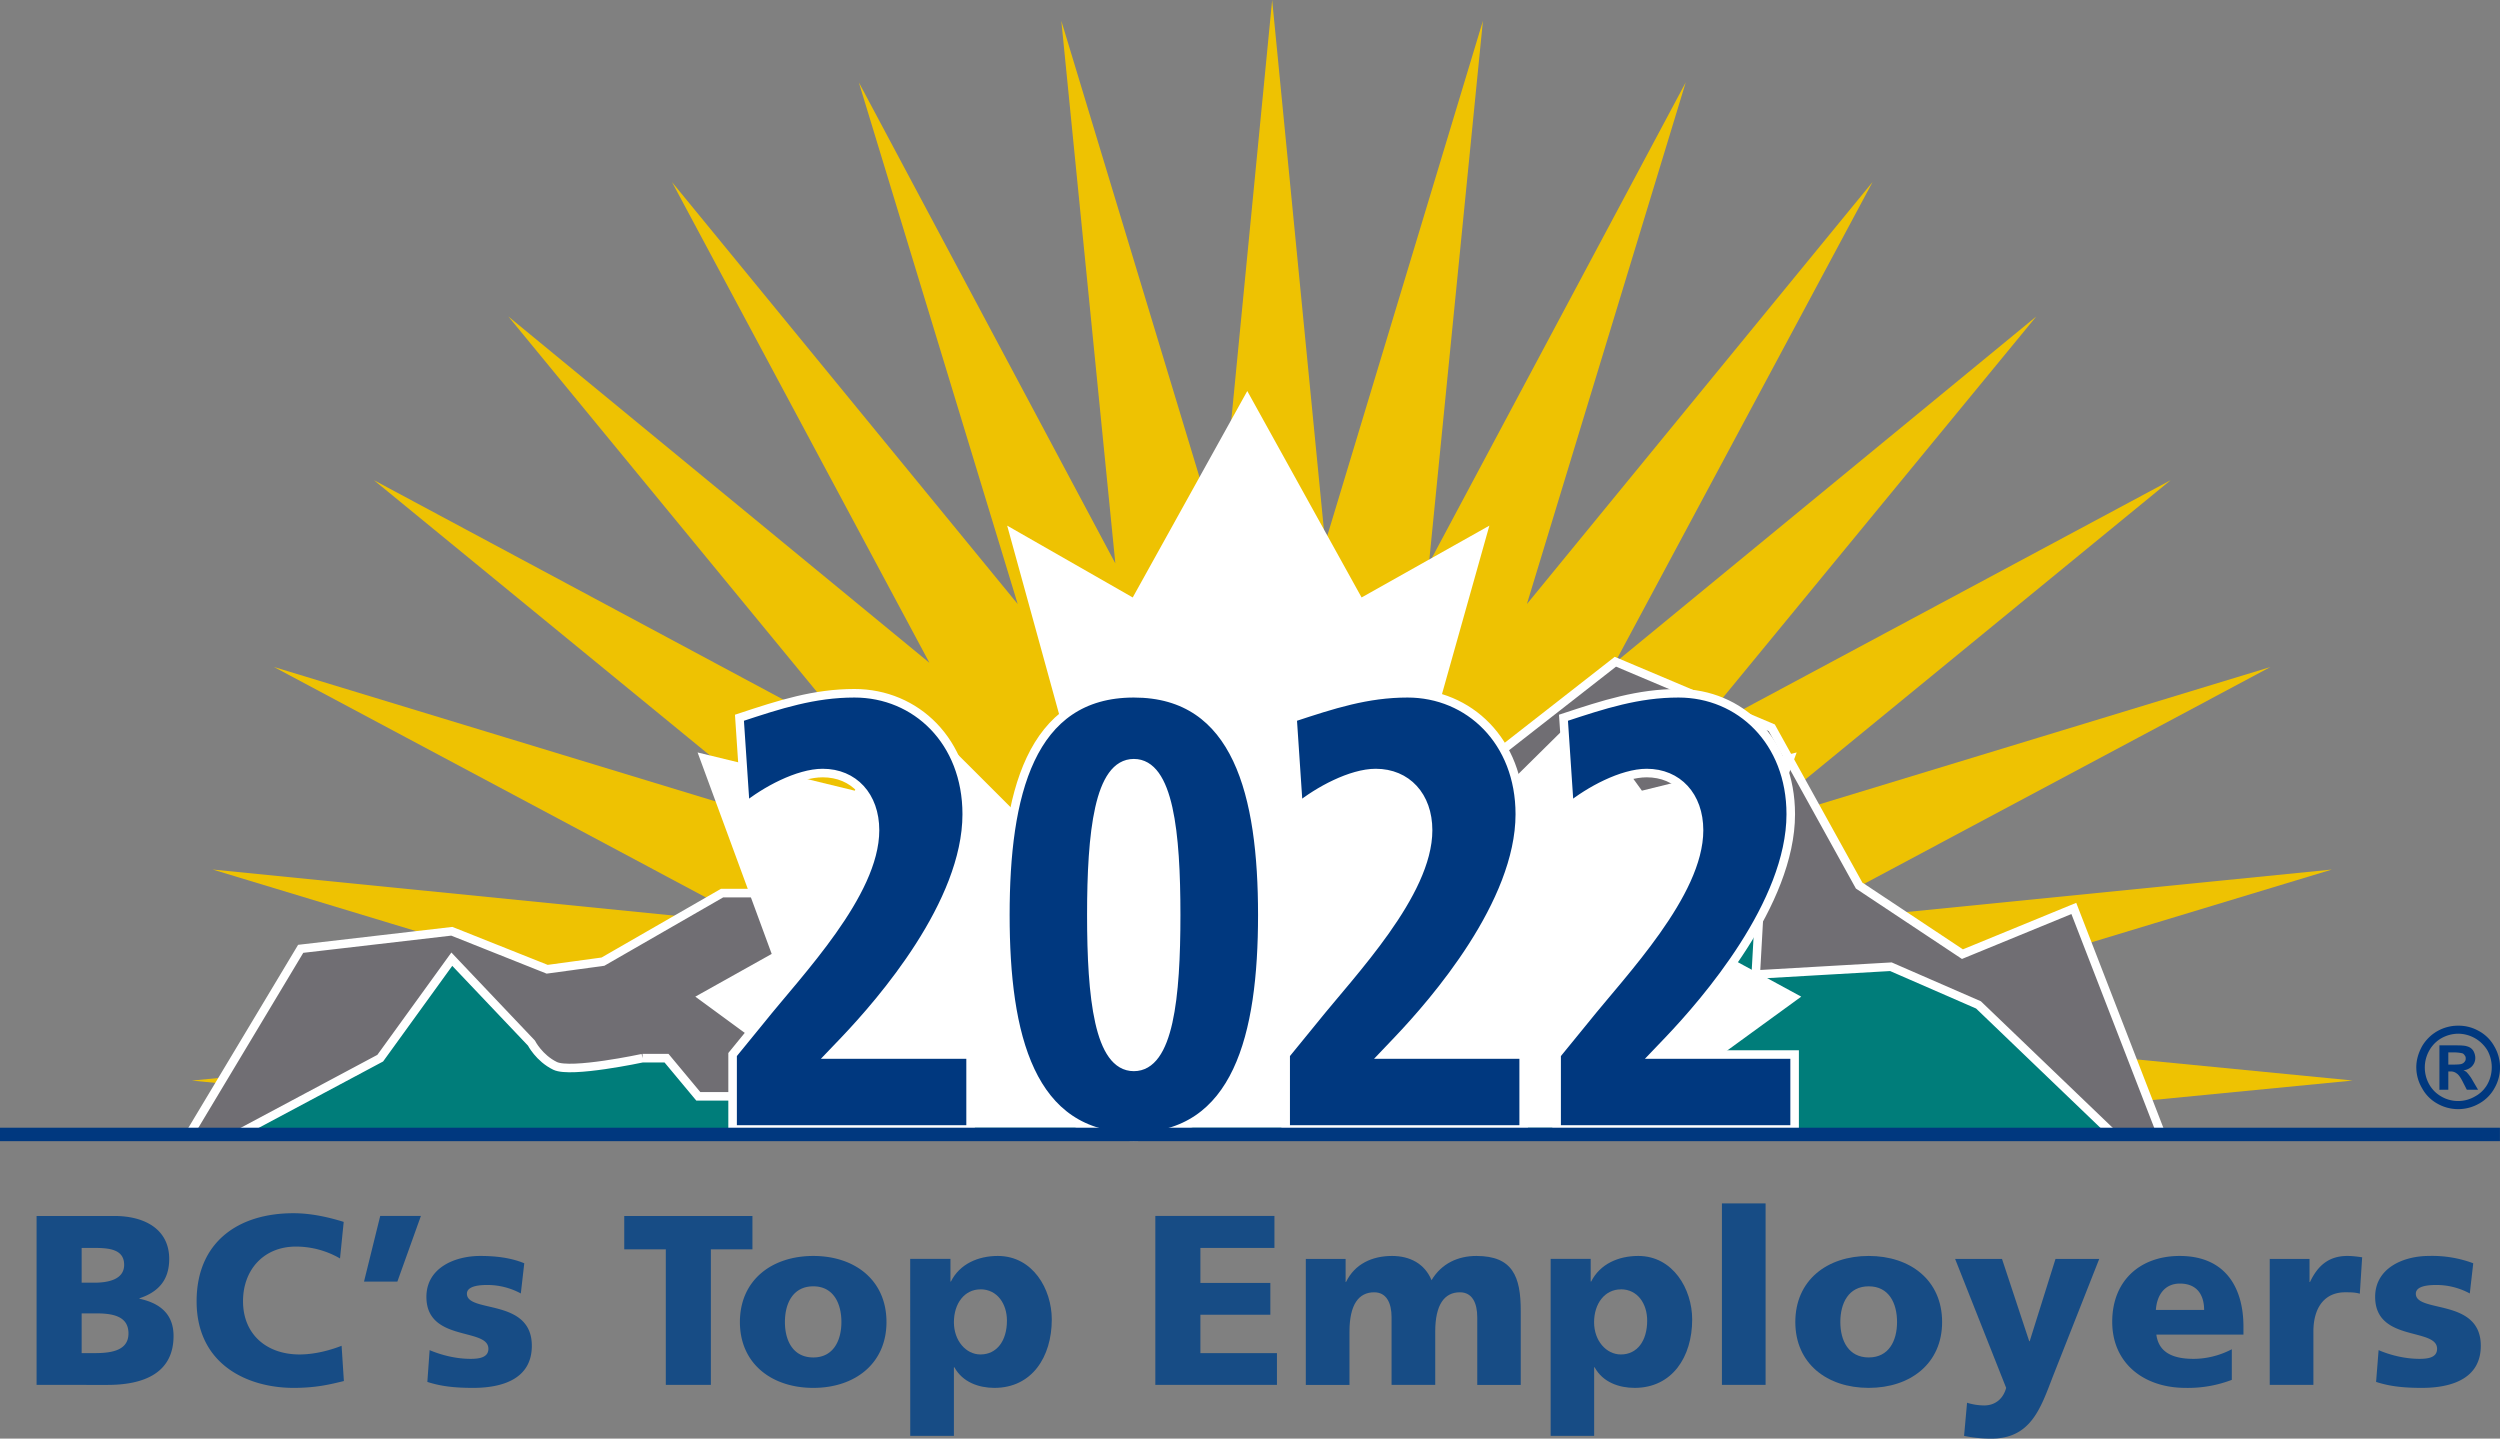 <svg xmlns="http://www.w3.org/2000/svg" width="56.948" height="32.771" viewBox="0 0 42.711 24.578"><rect x="0" y="0" width="42.711" height="24.578" fill="#808080" stroke="none"/><defs><clipPath id="a"><path d="M155 236h3v3.852h-3zm0 0"/></clipPath><clipPath id="b"><path d="M166 236h3v3.852h-3zm0 0"/></clipPath><clipPath id="c"><path d="M173 236h3v3.852h-3zm0 0"/></clipPath></defs><path d="m40.195 18.46-9.273-.905 8.918-2.7-9.27.926 8.22-4.386-8.915 2.714 7.21-5.906-8.214 4.402 5.918-7.199-7.2 5.918 4.403-8.215-5.906 7.211L28.8 1.406l-4.387 8.219.922-9.27-2.695 8.918L21.734 0l-.902 9.273-2.7-8.918.923 9.27-4.383-8.219 2.715 8.914-5.907-7.21 4.399 8.214-7.195-5.918 5.918 7.2-8.215-4.403 7.21 5.906-8.917-2.714 8.222 4.386-9.27-.926 8.919 2.7-9.274.906 9.118.887h18.683zm0 0" style="fill:#eec202;fill-opacity:1;fill-rule:nonzero;stroke:none"/><path d="m5.137 16.21 2.582-.3 1.629.649.953-.13 2.035-1.171h.95l.816-.653 1.496.391 1.629-.39h1.085l1.766-1.172 1.086.261 2.04 1.043 4.394-3.433 2.672 1.129 1.492 2.691 1.765 1.176 1.903-.785 1.496 3.867H3.234Zm0 0" style="fill:#706e73;fill-opacity:1;fill-rule:nonzero;stroke:none"/><path d="m5.137 16.21 2.582-.3 1.629.649.953-.13 2.035-1.171h.953l.813-.653 1.496.391 1.629-.39h1.086l1.765-1.172 1.09.261 2.035 1.043 4.395-3.433 2.672 1.129 1.492 2.695 1.765 1.172 1.903-.781 1.496 3.863H3.234Zm0 0" style="fill:none;stroke:#fff;stroke-width:.146;stroke-linecap:butt;stroke-linejoin:miter;stroke-miterlimit:4;stroke-opacity:1"/><path d="M10.977 18.078h.41l.543.652h.68l1.222-.261 1.223-1.301v-.652h.27l-.813-1.043v-.649l1.492 1.692.273-.91.407.519 1.359-.129.68-1.695.406-.13.68 1.302 1.222.652.543-.91-.543-.262-.136-.652-.407-.13-.41-.519 2.856 1.172v.649s.675-.649.949-.649.406-.261.406-.261l.547.261.406-1.172.406-.132s-.27.652-.136.78c.136.134 1.222 0 1.222 0l1.36-1.69-2.852 3.777.27 1.043.41-.133.406-.91.95-.52.679-.262.273-1.695 1.086-1.043v.785l-.543.258-.136 1.434 1.449-.305-.09 1.606 2.309-.13 1.496.653 2.308 2.215H4.051l2.445-1.305 1.223-1.691 1.355 1.433s.137.258.41.39c.27.13 1.493-.132 1.493-.132" style="fill:#007d7a;fill-opacity:1;fill-rule:nonzero;stroke:none"/><path d="M10.977 18.078h.41l.543.652h.68l1.222-.261 1.223-1.301v-.652h.27l-.813-1.04v-.652l1.492 1.692.273-.91.407.519 1.359-.129.68-1.695.406-.13.68 1.306 1.222.648.543-.91-.543-.262-.136-.652-.407-.13-.41-.519 2.856 1.172v.653s.675-.653.949-.653.406-.262.406-.262l.547.262.406-1.172.406-.132s-.27.652-.136.78c.136.134 1.222 0 1.222 0l1.36-1.69-2.852 3.777.27 1.043.41-.133.406-.91.95-.52.68-.262.273-1.695 1.085-1.043v.785l-.543.258-.136 1.434 1.449-.305-.09 1.61 2.309-.133 1.496.652 2.308 2.215H4.051l2.445-1.305 1.223-1.691 1.36 1.433s.132.258.405.39c.27.13 1.493-.132 1.493-.132zm0 0" style="fill:none;stroke:#fff;stroke-width:.146;stroke-linecap:butt;stroke-linejoin:miter;stroke-miterlimit:4;stroke-opacity:1"/><path d="m30.773 17.027-1.343-.73 1.265-3.442-2.644.653-1-1.383-3.45 3.41 1.844-6.555-2.183 1.227-1.953-3.527-1.957 3.527-2.145-1.227 1.805 6.555-3.414-3.41-.996 1.383-2.684-.653 1.266 3.442-1.305.73 3.055 2.239h12.761zm0 0" style="fill:#fff;fill-opacity:1;fill-rule:nonzero;stroke:none"/><path d="M20.348 15.531c0 1.7-.524 3.078-1.168 3.078-.645 0-1.172-1.379-1.172-3.078s.527-3.074 1.172-3.074 1.168 1.375 1.168 3.074m4.738 0c0 1.7-.523 3.078-1.168 3.078s-1.168-1.379-1.168-3.078.523-3.074 1.168-3.074 1.168 1.375 1.168 3.074" style="fill:#fff;fill-opacity:1;fill-rule:nonzero;stroke:none"/><path d="m12.516 18.016.488-.598c.648-.809 1.945-2.152 1.945-3.234 0-.586-.363-.977-.894-.977-.422 0-.985.305-1.32.578l-.102-1.52c.695-.234 1.277-.421 1.965-.421 1.05 0 1.918.82 1.918 2.066 0 1.524-1.461 3.203-2.082 3.856l-.239.25h2.387v1.28h-4.066zm6.855.211c.598 0 .723-1.188.723-2.594s-.125-2.594-.723-2.594c-.601 0-.726 1.188-.726 2.594s.125 2.594.726 2.594m0-6.383c1.774 0 2.195 1.742 2.195 3.789s-.421 3.789-2.195 3.789c-1.777 0-2.195-1.742-2.195-3.79 0-2.046.418-3.788 2.195-3.788m2.594 6.172.488-.598c.649-.809 1.945-2.152 1.945-3.234 0-.586-.363-.977-.894-.977-.422 0-.984.305-1.32.578l-.102-1.52c.695-.234 1.277-.421 1.965-.421 1.047 0 1.918.82 1.918 2.066 0 1.524-1.461 3.203-2.082 3.856l-.238.25h2.386v1.28h-4.066zm4.629 0 .488-.598c.648-.809 1.945-2.152 1.945-3.234 0-.586-.363-.977-.894-.977-.422 0-.985.305-1.32.578l-.102-1.52c.695-.234 1.277-.421 1.965-.421 1.047 0 1.918.82 1.918 2.066 0 1.524-1.461 3.203-2.082 3.856l-.239.25h2.387v1.28h-4.066zm0 0" style="fill:#00387f;fill-opacity:1;fill-rule:nonzero;stroke:none"/><path d="m12.516 18.016.488-.598c.648-.809 1.945-2.152 1.945-3.234 0-.586-.363-.977-.894-.977-.422 0-.985.305-1.32.578l-.102-1.523c.695-.23 1.277-.418 1.965-.418 1.05 0 1.918.82 1.918 2.066 0 1.524-1.461 3.203-2.082 3.856l-.239.25h2.387v1.28h-4.066zm6.855.211c.602 0 .723-1.188.723-2.594s-.121-2.594-.723-2.594c-.601 0-.726 1.188-.726 2.594s.125 2.594.726 2.594zm0-6.383c1.774 0 2.195 1.742 2.195 3.789s-.421 3.789-2.195 3.789c-1.777 0-2.195-1.742-2.195-3.79 0-2.046.418-3.788 2.195-3.788zm2.594 6.172.488-.598c.649-.809 1.945-2.152 1.945-3.234 0-.586-.363-.977-.894-.977-.422 0-.984.305-1.32.578l-.102-1.523c.695-.23 1.277-.418 1.965-.418 1.05 0 1.918.82 1.918 2.066 0 1.524-1.461 3.203-2.082 3.856l-.238.25h2.386v1.28h-4.066zm4.629 0 .488-.598c.648-.809 1.945-2.152 1.945-3.234 0-.586-.363-.977-.894-.977-.422 0-.985.305-1.32.578l-.102-1.523c.695-.23 1.277-.418 1.965-.418 1.05 0 1.918.82 1.918 2.066 0 1.524-1.461 3.203-2.082 3.856l-.239.25h2.387v1.28h-4.066zm0 0" style="fill:none;stroke:#fff;stroke-width:.05;stroke-linecap:butt;stroke-linejoin:miter;stroke-miterlimit:4;stroke-opacity:1"/><path d="m12.516 18.016.488-.598c.648-.809 1.945-2.152 1.945-3.234 0-.586-.363-.977-.894-.977-.422 0-.985.305-1.32.578l-.102-1.523c.695-.23 1.277-.418 1.965-.418 1.05 0 1.918.82 1.918 2.066 0 1.524-1.461 3.203-2.082 3.856l-.239.25h2.387v1.28h-4.066zm6.855.211c.602 0 .723-1.188.723-2.594s-.121-2.594-.723-2.594c-.601 0-.726 1.188-.726 2.594s.125 2.594.726 2.594zm0-6.383c1.774 0 2.195 1.742 2.195 3.789s-.421 3.789-2.195 3.789c-1.777 0-2.195-1.742-2.195-3.79 0-2.046.418-3.788 2.195-3.788zm2.594 6.172.488-.598c.649-.809 1.945-2.152 1.945-3.234 0-.586-.363-.977-.894-.977-.422 0-.984.305-1.32.578l-.102-1.523c.695-.23 1.277-.418 1.965-.418 1.05 0 1.918.82 1.918 2.066 0 1.524-1.461 3.203-2.082 3.856l-.238.25h2.386v1.28h-4.066zm4.629 0 .488-.598c.648-.809 1.945-2.152 1.945-3.234 0-.586-.363-.977-.894-.977-.422 0-.985.305-1.32.578l-.102-1.523c.695-.23 1.277-.418 1.965-.418 1.05 0 1.918.82 1.918 2.066 0 1.524-1.461 3.203-2.082 3.856l-.239.25h2.387v1.28h-4.066zm0 0" style="fill:none;stroke:#fff;stroke-width:.146;stroke-linecap:butt;stroke-linejoin:miter;stroke-miterlimit:4;stroke-opacity:1"/><path d="M42.71 19.496v-.23H0v.23zm0 0" style="fill:#00387f;fill-opacity:1;fill-rule:nonzero;stroke:none"/><path d="M1.395 23.117h.226c.281 0 .574-.043.574-.336 0-.312-.3-.343-.566-.343h-.234Zm0-1.203h.214c.25 0 .512-.059.512-.305 0-.261-.246-.289-.504-.289h-.222Zm-.77-1.14h1.328c.535 0 .938.238.938.734 0 .363-.188.566-.508.672v.008c.383.082.582.289.582.636 0 .692-.606.836-1.125.836H.625Zm5.25 2.82c-.223.054-.465.117-.86.117-.769 0-1.656-.387-1.656-1.48 0-1.004.703-1.504 1.653-1.504.293 0 .582.062.86.148l-.063.625a1.5 1.5 0 0 0-.754-.203c-.547 0-.903.394-.903.933 0 .567.403.91.965.91.25 0 .508-.066.719-.148zm.621-2.821h.695l-.402 1.122h-.57Zm.844 2.293c.176.075.43.149.7.149.151 0 .304-.024.304-.172 0-.367-1.059-.11-1.059-.887 0-.496.485-.699.918-.699.254 0 .516.027.754.125l-.059.516a1.2 1.2 0 0 0-.578-.145c-.16 0-.343.027-.343.149 0 .336 1.109.07 1.109.89 0 .574-.516.719-1.004.719-.336 0-.562-.031-.781-.102zm4.035-1.722h-.71v-.57h2.19v.57h-.71v2.316h-.77Zm3 1.242c0-.324-.14-.61-.48-.61-.344 0-.485.286-.485.61 0 .32.14.605.485.605.34 0 .48-.285.48-.605m-1.734 0c0-.715.543-1.129 1.254-1.129.71 0 1.25.414 1.25 1.129 0 .71-.54 1.125-1.25 1.125-.711 0-1.254-.414-1.254-1.125" style="fill:#174c85;fill-opacity:1;fill-rule:nonzero;stroke:none"/><g clip-path="url(#a)" transform="translate(-139.703 -215.012)"><path d="M156.453 237.04c-.273 0-.453.241-.453.562 0 .316.207.55.453.55.281 0 .453-.234.453-.578 0-.285-.164-.535-.453-.535m-1.2-.52h.688v.387h.008c.149-.3.465-.437.801-.437.598 0 .922.566.922 1.086 0 .64-.34 1.168-.98 1.168-.262 0-.543-.094-.684-.352H156v1.172h-.746zm0 0" style="fill:#174c85;fill-opacity:1;fill-rule:nonzero;stroke:none"/></g><path d="M19.738 20.773h2.035v.547h-1.265v.598h1.195v.543h-1.195v.656h1.308v.543h-2.078zm2.571.735h.68v.394h.007c.149-.308.446-.445.785-.445.309 0 .559.133.676.414.172-.289.457-.414.766-.414.62 0 .758.352.758.934v1.27h-.743v-1.157c0-.242-.085-.426-.296-.426-.266 0-.422.211-.422.672v.91h-.746v-1.156c0-.242-.086-.426-.297-.426-.266 0-.422.211-.422.672v.91h-.746zm0 0" style="fill:#174c85;fill-opacity:1;fill-rule:nonzero;stroke:none"/><g clip-path="url(#b)" transform="translate(-139.703 -215.012)"><path d="M167.395 237.04c-.274 0-.458.241-.458.562 0 .316.208.55.458.55.28 0 .449-.234.449-.578 0-.285-.16-.535-.45-.535m-1.199-.52h.684v.387h.008c.152-.3.465-.437.805-.437.593 0 .921.566.921 1.086 0 .64-.343 1.168-.984 1.168-.262 0-.543-.094-.683-.352h-.008v1.172h-.743zm0 0" style="fill:#174c85;fill-opacity:1;fill-rule:nonzero;stroke:none"/></g><path d="M29.418 20.559h.746v3.101h-.746zm2.992 2.027c0-.324-.14-.61-.484-.61s-.485.286-.485.61c0 .32.141.605.485.605s.484-.285.484-.605m-1.738 0c0-.715.543-1.129 1.254-1.129.71 0 1.254.414 1.254 1.129 0 .71-.543 1.125-1.254 1.125s-1.254-.414-1.254-1.125" style="fill:#174c85;fill-opacity:1;fill-rule:nonzero;stroke:none"/><g clip-path="url(#c)" transform="translate(-139.703 -215.012)"><path d="M173.309 238.977a1 1 0 0 0 .293.046c.183 0 .324-.109.375-.3l-.872-2.203h.801l.465 1.406h.008l.441-1.406h.747l-.79 2.003c-.21.543-.374 1.067-1.054 1.067q-.238 0-.465-.047zm0 0" style="fill:#174c85;fill-opacity:1;fill-rule:nonzero;stroke:none"/></g><path d="M37.656 22.379c0-.246-.113-.45-.414-.45-.265 0-.394.204-.41.45zm-.816.422c.039.297.27.414.633.414.203 0 .433-.047.656-.164v.523a2.1 2.1 0 0 1-.79.137c-.71 0-1.253-.418-1.253-1.129 0-.71.484-1.125 1.152-1.125.801 0 1.09.566 1.09 1.207v.137zm3.476-.699c-.082-.024-.164-.024-.25-.024-.347 0-.543.254-.543.672v.91h-.746v-2.152h.68v.394h.008c.129-.273.316-.445.637-.445.09 0 .18.012.254.023zm.321.964c.172.075.43.149.699.149.152 0 .3-.024.3-.172 0-.367-1.058-.11-1.058-.887 0-.496.488-.699.918-.699a2 2 0 0 1 .758.125l-.059.516a1.2 1.2 0 0 0-.578-.145c-.164 0-.344.027-.344.149 0 .336 1.11.07 1.11.89 0 .574-.52.719-1.008.719-.336 0-.563-.031-.781-.102zm0 0" style="fill:#174c85;fill-opacity:1;fill-rule:nonzero;stroke:none"/><path d="M41.828 18.188h.063q.135 0 .164-.012a.1.1 0 0 0 .05-.035q.022-.024.02-.059.002-.031-.02-.055a.07.07 0 0 0-.05-.035.7.7 0 0 0-.164-.012h-.063zm-.152.43v-.759h.152q.219-.001.242.004a.3.3 0 0 1 .118.028.17.17 0 0 1 .074.074c.015.031.027.07.027.11q-.001.08-.055.14a.23.23 0 0 1-.148.07c.02.008.039.02.05.027a.7.7 0 0 1 .11.152l.09.153h-.192l-.062-.121q-.063-.128-.11-.156a.16.16 0 0 0-.105-.035h-.039v.312zM42 17.66a.6.6 0 0 0-.285.074.55.55 0 0 0-.211.211.59.59 0 0 0-.004.578q.076.135.21.211a.57.57 0 0 0 .57 0 .53.53 0 0 0 .216-.21.6.6 0 0 0 .074-.29.6.6 0 0 0-.074-.289.59.59 0 0 0-.496-.285m-.004-.137q.187-.002.352.09a.66.66 0 0 1 .265.262.71.71 0 0 1 .004.715.67.67 0 0 1-.265.265.72.72 0 0 1-.711 0 .66.66 0 0 1-.262-.265.7.7 0 0 1-.098-.356c0-.125.035-.242.098-.359a.71.71 0 0 1 .617-.352" style="fill:#00387f;fill-opacity:1;fill-rule:nonzero;stroke:none"/></svg>